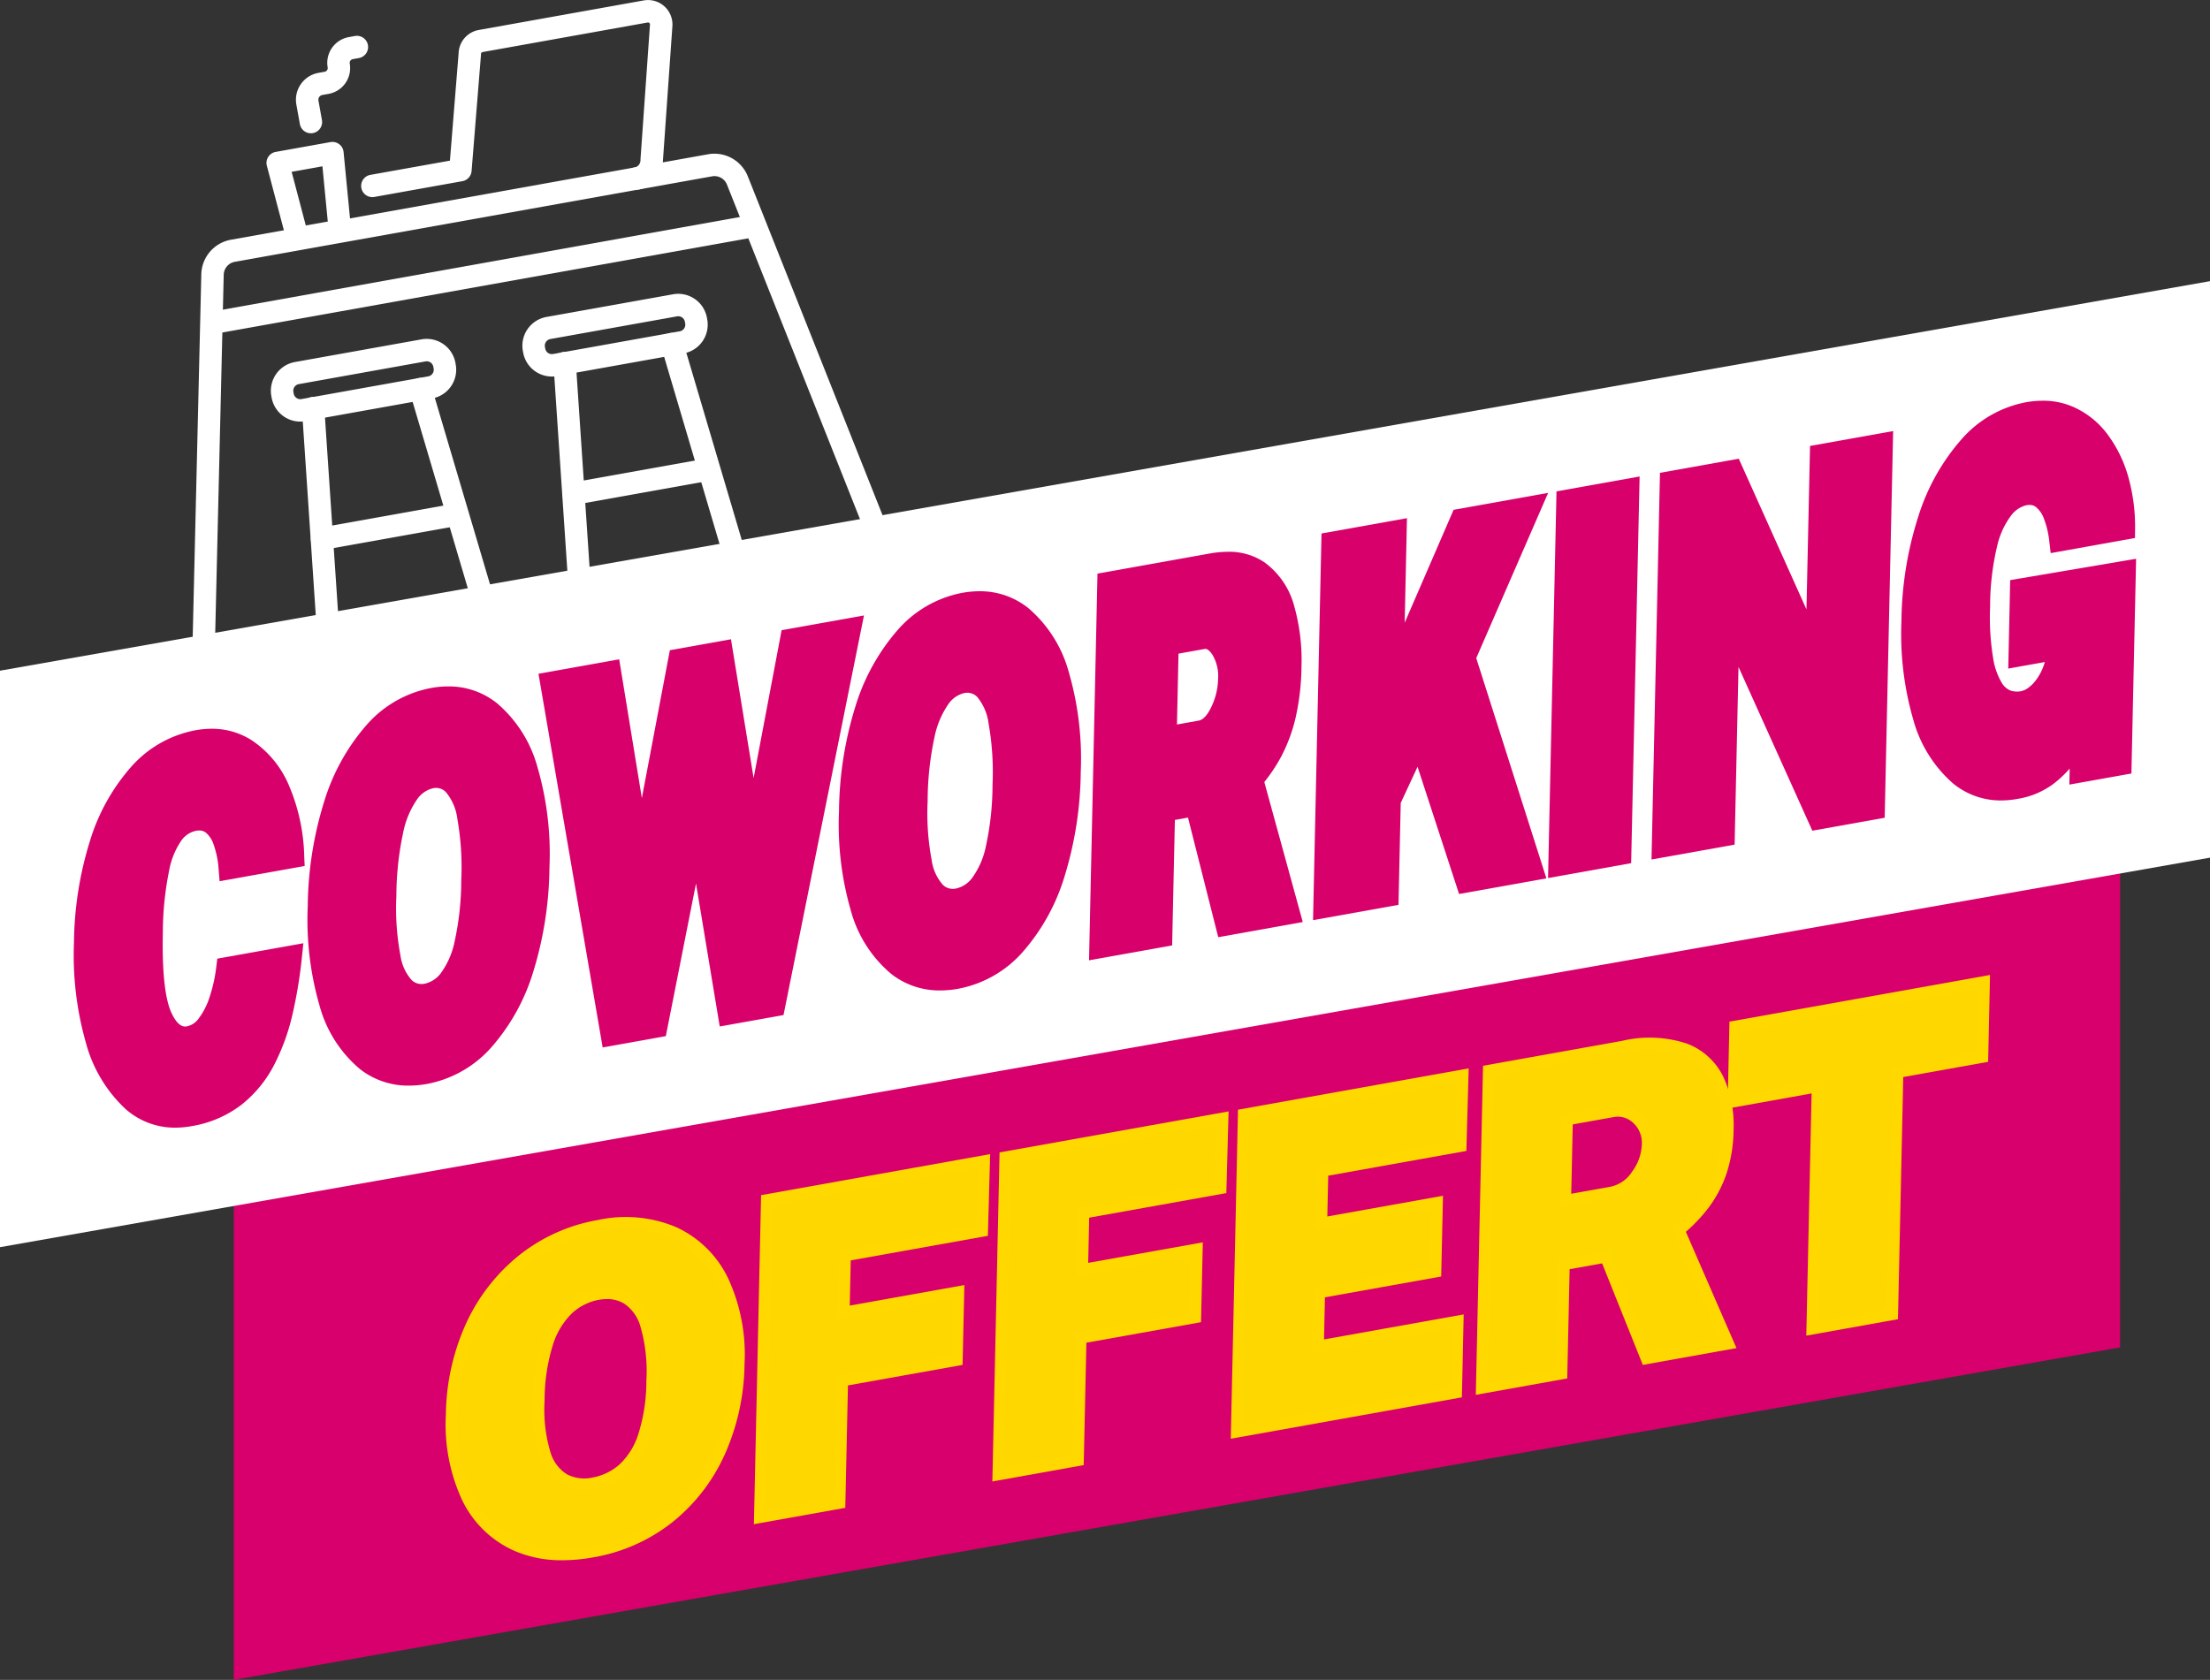 <?xml version="1.0"?>
<svg xmlns="http://www.w3.org/2000/svg" width="247.771" height="188.39" viewBox="0 0 247.771 188.39">
  <rect x="0" y="0" width="247.771" height="188.39" fill="#333333" stroke="none"/>
  <g id="Groupe_2039" data-name="Groupe 2039" transform="translate(-495.583 -128.222)">
    <g id="Groupe_2047" data-name="Groupe 2047" transform="translate(517.078 128.222)">
      <g id="Groupe_2046" data-name="Groupe 2046" transform="translate(0 17.236)">
        <g id="Groupe_2041" data-name="Groupe 2041">
          <path id="Trac&#xE9;_16260" data-name="Trac&#xE9; 16260" d="M566.065,149.139,505.512,159.99a1.257,1.257,0,1,1-.444-2.474l60.553-10.852a1.258,1.258,0,0,1,.444,2.476Z" transform="translate(-502.785 -139.808)" fill="#fff"/>
          <path id="Trac&#xE9;_16261" data-name="Trac&#xE9; 16261" d="M581.195,187.7a1.26,1.26,0,0,1-1.389-.774L563.08,144.852a1.508,1.508,0,0,0-1.663-.925l-53.518,9.59a1.51,1.51,0,0,0-1.238,1.445l-1.073,45.266a1.257,1.257,0,1,1-2.513-.06l1.073-45.266a4.031,4.031,0,0,1,3.308-3.861l53.518-9.59a4.03,4.03,0,0,1,4.443,2.472L582.142,186a1.257,1.257,0,0,1-.7,1.633A1.2,1.2,0,0,1,581.195,187.7Z" transform="translate(-503.074 -141.389)" fill="#fff"/>
        </g>
        <g id="Groupe_2043" data-name="Groupe 2043" transform="translate(8.872 20.768)">
          <path id="Trac&#xE9;_16262" data-name="Trac&#xE9; 16262" d="M527.979,164.032l-14.206,2.546a3.272,3.272,0,0,1-3.795-2.641l-.034-.191a3.273,3.273,0,0,1,2.641-3.795l14.206-2.546a3.273,3.273,0,0,1,3.795,2.641l.034.193A3.272,3.272,0,0,1,527.979,164.032Zm-14.95-1.605a.755.755,0,0,0-.61.875l.035.191a.755.755,0,0,0,.875.61l14.206-2.546a.756.756,0,0,0,.61-.876l-.035-.193a.753.753,0,0,0-.875-.609Z" transform="translate(-509.893 -157.353)" fill="#fff"/>
          <g id="Groupe_2042" data-name="Groupe 2042" transform="translate(3.483 4.378)">
            <path id="Trac&#xE9;_16263" data-name="Trac&#xE9; 16263" d="M515.909,192.575c-.046.008-.092.013-.139.017a1.258,1.258,0,0,1-1.339-1.171l-1.858-27.7a1.257,1.257,0,1,1,2.508-.169l1.859,27.7A1.258,1.258,0,0,1,515.909,192.575Z" transform="translate(-512.571 -160.22)" fill="#fff"/>
            <path id="Trac&#xE9;_16264" data-name="Trac&#xE9; 16264" d="M531.183,189.837a1.257,1.257,0,0,1-1.426-.881l-7.878-26.624a1.257,1.257,0,0,1,2.411-.713l7.878,26.623a1.258,1.258,0,0,1-.849,1.562A1.2,1.2,0,0,1,531.183,189.837Z" transform="translate(-509.785 -160.719)" fill="#fff"/>
          </g>
          <path id="Trac&#xE9;_16265" data-name="Trac&#xE9; 16265" d="M529.94,174.03,514.8,176.743a1.258,1.258,0,0,1-.444-2.476l15.136-2.712a1.258,1.258,0,0,1,.444,2.476Z" transform="translate(-508.861 -153.086)" fill="#fff"/>
        </g>
        <g id="Groupe_2045" data-name="Groupe 2045" transform="translate(37.072 15.714)">
          <path id="Trac&#xE9;_16266" data-name="Trac&#xE9; 16266" d="M549.657,160.148l-14.206,2.546a3.274,3.274,0,0,1-3.795-2.641l-.034-.193a3.272,3.272,0,0,1,2.641-3.795l14.206-2.546a3.273,3.273,0,0,1,3.793,2.641l.035.193A3.274,3.274,0,0,1,549.657,160.148Zm-14.95-1.607a.755.755,0,0,0-.61.876l.035.193a.755.755,0,0,0,.876.609l14.206-2.546a.754.754,0,0,0,.609-.876l-.034-.193a.756.756,0,0,0-.876-.609Z" transform="translate(-531.571 -153.468)" fill="#fff"/>
          <g id="Groupe_2044" data-name="Groupe 2044" transform="translate(3.483 4.378)">
            <path id="Trac&#xE9;_16267" data-name="Trac&#xE9; 16267" d="M537.587,188.69c-.045.008-.092.013-.139.017a1.256,1.256,0,0,1-1.339-1.171l-1.858-27.7a1.257,1.257,0,1,1,2.508-.168l1.858,27.7A1.257,1.257,0,0,1,537.587,188.69Z" transform="translate(-534.249 -156.335)" fill="#fff"/>
            <path id="Trac&#xE9;_16268" data-name="Trac&#xE9; 16268" d="M552.86,185.952a1.257,1.257,0,0,1-1.426-.881l-7.877-26.623a1.257,1.257,0,0,1,2.411-.714l7.878,26.623A1.258,1.258,0,0,1,553,185.92,1.3,1.3,0,0,1,552.86,185.952Z" transform="translate(-531.464 -156.834)" fill="#fff"/>
          </g>
          <path id="Trac&#xE9;_16269" data-name="Trac&#xE9; 16269" d="M551.617,170.145l-15.136,2.712a1.257,1.257,0,0,1-.444-2.474l15.136-2.712a1.257,1.257,0,1,1,.444,2.474Z" transform="translate(-530.539 -149.201)" fill="#fff"/>
        </g>
      </g>
      <path id="Trac&#xE9;_16270" data-name="Trac&#xE9; 16270" d="M548.76,149.4a1.258,1.258,0,0,1-.444-2.476.827.827,0,0,0,.68-.805c0-.026,0-.051,0-.077l1.068-15.179a.226.226,0,0,0-.264-.2l-18.5,3.315a.222.222,0,0,0-.185.219q0,.045,0,.09l-1.054,13.035a1.256,1.256,0,0,1-1.03,1.136l-9.895,1.773a1.258,1.258,0,0,1-.444-2.476l8.941-1.6.972-12.031a2.74,2.74,0,0,1,2.254-2.62l18.5-3.315a2.739,2.739,0,0,1,3.222,2.72c0,.026,0,.052,0,.078l-1.069,15.2A3.344,3.344,0,0,1,548.76,149.4Z" transform="translate(-498.685 -128.14)" fill="#fff"/>
      <path id="Trac&#xE9;_16271" data-name="Trac&#xE9; 16271" d="M517.974,151.572l-4.747.851a1.257,1.257,0,0,1-1.437-.917l-2.231-8.456a1.255,1.255,0,0,1,.993-1.557l6.135-1.1a1.257,1.257,0,0,1,1.473,1.116l.844,8.7A1.258,1.258,0,0,1,517.974,151.572Zm-4.05-1.829,2.464-.441-.6-6.194-3.451.618Z" transform="translate(-501.135 -124.458)" fill="#fff"/>
      <path id="Trac&#xE9;_16272" data-name="Trac&#xE9; 16272" d="M513.953,142.136a1.257,1.257,0,0,1-1.458-1.016l-.393-2.188a3.061,3.061,0,0,1,2.47-3.549l.7-.126a.42.42,0,0,0,.34-.487,2.935,2.935,0,0,1,2.37-3.4l.66-.118a1.257,1.257,0,1,1,.444,2.474l-.661.118a.421.421,0,0,0-.338.487,2.937,2.937,0,0,1-2.37,3.406l-.7.125a.543.543,0,0,0-.438.631l.392,2.188A1.258,1.258,0,0,1,513.953,142.136Z" transform="translate(-500.371 -127.21)" fill="#fff"/>
    </g>
    <g id="Groupe_2055" data-name="Groupe 2055" transform="translate(521.794 224.143)">
      <path id="Trac&#xE9;_16273" data-name="Trac&#xE9; 16273" d="M718.183,257.056,506.7,294.343V239.162l211.484-37.287Z" transform="translate(-506.699 -201.874)" fill="#d8006c"/>
      <g id="Groupe_2054" data-name="Groupe 2054" transform="translate(23.769 13.416)">
        <g id="Groupe_2048" data-name="Groupe 2048" transform="translate(0 27.167)">
          <path id="Trac&#xE9;_16274" data-name="Trac&#xE9; 16274" d="M541.216,270.427a14.33,14.33,0,0,1-8.513-.716,11.121,11.121,0,0,1-5.46-5.332,19.4,19.4,0,0,1-1.765-9.265,24.659,24.659,0,0,1,2.221-10.042,20.3,20.3,0,0,1,5.785-7.406,18.778,18.778,0,0,1,8.531-3.8,13.907,13.907,0,0,1,8.386.765,11.338,11.338,0,0,1,5.469,5.39,19.517,19.517,0,0,1,1.791,9.322,24.817,24.817,0,0,1-2.178,9.96,19.81,19.81,0,0,1-5.712,7.348A18.9,18.9,0,0,1,541.216,270.427Zm.167-7.675a6.847,6.847,0,0,0,3.3-1.583A8.478,8.478,0,0,0,547,257.493a20.219,20.219,0,0,0,.952-6.257,18.548,18.548,0,0,0-.679-6.19,5.219,5.219,0,0,0-2.178-3.029,4.724,4.724,0,0,0-3.254-.472,6.594,6.594,0,0,0-3.3,1.646,9.058,9.058,0,0,0-2.34,3.839,21.534,21.534,0,0,0-.965,6.484,16.963,16.963,0,0,0,.693,5.963,4.465,4.465,0,0,0,5.447,3.276Z" transform="translate(-524.82 -232.92)" fill="gold"/>
          <path id="Trac&#xE9;_16275" data-name="Trac&#xE9; 16275" d="M538.034,271.541a13.2,13.2,0,0,1-5.447-1.086,11.809,11.809,0,0,1-5.775-5.632,20.143,20.143,0,0,1-1.834-9.573,25.417,25.417,0,0,1,2.282-10.3,21.005,21.005,0,0,1,5.971-7.639,19.477,19.477,0,0,1,8.82-3.929,14.576,14.576,0,0,1,8.771.814,12.025,12.025,0,0,1,5.78,5.686,20.282,20.282,0,0,1,1.86,9.631,25.581,25.581,0,0,1-2.238,10.219,20.554,20.554,0,0,1-5.9,7.584,19.637,19.637,0,0,1-8.844,3.905h0A19.644,19.644,0,0,1,538.034,271.541Zm7.312-37.169a17.437,17.437,0,0,0-3.066.288,18.215,18.215,0,0,0-8.24,3.666,19.744,19.744,0,0,0-5.6,7.173,24.114,24.114,0,0,0-2.159,9.78,18.856,18.856,0,0,0,1.7,8.957,10.541,10.541,0,0,0,5.145,5.033,13.8,13.8,0,0,0,8.133.669h0a18.322,18.322,0,0,0,8.265-3.644,19.245,19.245,0,0,0,5.525-7.109,24.274,24.274,0,0,0,2.119-9.7,18.979,18.979,0,0,0-1.721-9.014,10.746,10.746,0,0,0-5.159-5.092A11.736,11.736,0,0,0,545.346,234.372Zm-4.9,29.282a5.24,5.24,0,0,1-2.465-.587,5.575,5.575,0,0,1-2.5-3.217,17.66,17.66,0,0,1-.732-6.2,22.282,22.282,0,0,1,1-6.681,9.74,9.74,0,0,1,2.521-4.11,7.269,7.269,0,0,1,3.618-1.8,5.386,5.386,0,0,1,3.688.546,5.845,5.845,0,0,1,2.473,3.385,19.251,19.251,0,0,1,.714,6.413,21,21,0,0,1-.99,6.463,9.157,9.157,0,0,1-2.511,3.95,7.51,7.51,0,0,1-3.609,1.73A6.825,6.825,0,0,1,540.444,263.654Zm2.594-21.4a5.3,5.3,0,0,0-.928.086,6,6,0,0,0-2.976,1.488,8.483,8.483,0,0,0-2.162,3.571,20.975,20.975,0,0,0-.929,6.282,16.452,16.452,0,0,0,.654,5.728,4.347,4.347,0,0,0,1.882,2.511,4.277,4.277,0,0,0,2.839.347h0a6.242,6.242,0,0,0,2.991-1.437,7.89,7.89,0,0,0,2.132-3.4,19.723,19.723,0,0,0,.915-6.054,18.059,18.059,0,0,0-.644-5.965,4.624,4.624,0,0,0-1.882-2.672A3.744,3.744,0,0,0,543.038,242.249Z" transform="translate(-524.97 -233.071)" fill="#ffd800"/>
        </g>
        <g id="Groupe_2049" data-name="Groupe 2049" transform="translate(34.541 20.09)">
          <path id="Trac&#xE9;_16276" data-name="Trac&#xE9; 16276" d="M552.814,232.6l24.369-4.366-.219,7.833-15.378,2.755-.141,6.4,12.85-2.3-.167,7.627-12.85,2.3-.3,13.727-8.941,1.6Z" transform="translate(-551.367 -227.449)" fill="gold"/>
          <path id="Trac&#xE9;_16277" data-name="Trac&#xE9; 16277" d="M551.522,269.134l.808-36.9,25.679-4.6-.254,9.161-15.375,2.755-.111,5.068,12.85-2.3-.2,8.953-12.85,2.3-.3,13.727Zm2.085-35.81-.749,34.249,7.634-1.37.3-13.727,12.85-2.3.137-6.3-12.85,2.3.169-7.722,15.383-2.755.181-6.5Z" transform="translate(-551.522 -227.63)" fill="#ffd800"/>
        </g>
        <g id="Groupe_2050" data-name="Groupe 2050" transform="translate(61.276 15.299)">
          <path id="Trac&#xE9;_16278" data-name="Trac&#xE9; 16278" d="M573.365,228.915l24.366-4.367-.216,7.833-15.38,2.757-.139,6.4,12.852-2.3-.167,7.627-12.853,2.3-.3,13.728-8.94,1.6Z" transform="translate(-571.919 -223.766)" fill="gold"/>
          <path id="Trac&#xE9;_16279" data-name="Trac&#xE9; 16279" d="M572.073,265.451l.808-36.9,25.677-4.6-.252,9.161-15.378,2.755-.111,5.068,12.852-2.3-.2,8.954-12.853,2.3-.3,13.727Zm2.085-35.809-.749,34.248,7.632-1.369.3-13.728,12.853-2.3.137-6.3-12.852,2.3.169-7.722,15.384-2.758.18-6.5Z" transform="translate(-572.073 -223.947)" fill="#ffd800"/>
        </g>
        <g id="Groupe_2051" data-name="Groupe 2051" transform="translate(88.008 10.476)">
          <path id="Trac&#xE9;_16280" data-name="Trac&#xE9; 16280" d="M593.136,260.814l.779-35.574,24.551-4.4-.221,7.932-15.494,2.776-.129,5.9,12.966-2.322-.168,7.726-13.036,2.336-.133,6.049,15.656-2.806-.174,7.972Z" transform="translate(-592.467 -220.059)" fill="gold"/>
          <path id="Trac&#xE9;_16281" data-name="Trac&#xE9; 16281" d="M592.622,261.775l.809-36.9,25.861-4.634-.258,9.258-15.49,2.776-.1,4.575,12.967-2.322-.2,9.053-13.035,2.336-.1,4.722,15.656-2.806-.2,9.3Zm2.087-35.809-.751,34.247,23.291-4.175.146-6.645L601.737,252.2l.161-7.377,13.036-2.336.139-6.4-12.965,2.323.157-7.23,15.5-2.777.184-6.6Z" transform="translate(-592.622 -220.24)" fill="#ffd800"/>
        </g>
        <g id="Groupe_2052" data-name="Groupe 2052" transform="translate(115.478 7.055)">
          <path id="Trac&#xE9;_16282" data-name="Trac&#xE9; 16282" d="M641.883,251.761l-9.17,1.644-4.561-11.385-4.69.84-.269,12.251-8.941,1.6.779-35.574,15.079-2.7a12.706,12.706,0,0,1,6.919.28,6.817,6.817,0,0,1,3.74,3.436,12.263,12.263,0,0,1,1.067,5.6,15.547,15.547,0,0,1-.779,4.783,12.95,12.95,0,0,1-1.934,3.632,17.751,17.751,0,0,1-2.777,2.859Zm-13.138-16.955a4.461,4.461,0,0,0,2.894-1.964,6.049,6.049,0,0,0,1.207-3.377,3.652,3.652,0,0,0-1.172-2.94,3.093,3.093,0,0,0-2.731-.822l-5.128.918-.2,9.1Z" transform="translate(-613.583 -217.46)" fill="gold"/>
          <path id="Trac&#xE9;_16283" data-name="Trac&#xE9; 16283" d="M613.738,257.643l.809-36.9,15.6-2.8a13.38,13.38,0,0,1,7.28.317,7.478,7.478,0,0,1,4.081,3.757,12.968,12.968,0,0,1,1.13,5.9,16.267,16.267,0,0,1-.816,4.984,13.675,13.675,0,0,1-2.033,3.814,18.366,18.366,0,0,1-2.5,2.647l5.673,13.04-10.5,1.884L627.9,242.9l-3.644.652-.268,12.252Zm2.087-35.809-.751,34.248,7.635-1.367.268-12.252,5.736-1.026,4.561,11.385,7.839-1.4-5.407-12.426.38-.312a17.107,17.107,0,0,0,2.676-2.754,12.368,12.368,0,0,0,1.836-3.451,14.952,14.952,0,0,0,.743-4.58,11.68,11.68,0,0,0-1-5.312,6.134,6.134,0,0,0-3.4-3.112,12.152,12.152,0,0,0-6.56-.242Zm7.281,14.822.226-10.432,5.651-1.012a3.727,3.727,0,0,1,3.282.98,4.292,4.292,0,0,1,1.387,3.437,6.7,6.7,0,0,1-1.327,3.737,5.1,5.1,0,0,1-3.311,2.23Zm1.5-9.339-.17,7.777,4.346-.778a3.806,3.806,0,0,0,2.477-1.7,5.422,5.422,0,0,0,1.089-3.017,3,3,0,0,0-.956-2.442,2.464,2.464,0,0,0-2.183-.666Z" transform="translate(-613.738 -217.61)" fill="#ffd800"/>
        </g>
        <g id="Groupe_2053" data-name="Groupe 2053" transform="translate(143.702)">
          <path id="Trac&#xE9;_16284" data-name="Trac&#xE9; 16284" d="M635.947,226.2l.186-8.416,27.906-5-.185,8.414-9.516,1.705-.594,27.16-8.967,1.608.594-27.16Z" transform="translate(-635.28 -212.006)" fill="gold"/>
          <path id="Trac&#xE9;_16285" data-name="Trac&#xE9; 16285" d="M644.262,252.636l.595-27.16-9.422,1.689.213-9.742,29.213-5.235-.213,9.741-9.516,1.705-.593,27.16Zm1.932-28.721-.595,27.16,7.66-1.374.593-27.159,9.517-1.707.155-7.087-26.6,4.767-.156,7.089Z" transform="translate(-635.434 -212.187)" fill="#ffd800"/>
        </g>
      </g>
    </g>
    <g id="Groupe_2057" data-name="Groupe 2057" transform="translate(495.583 159.753)">
      <path id="Trac&#xE9;_16286" data-name="Trac&#xE9; 16286" d="M734.321,217.027,486.55,260.712v-64.65l247.771-43.685Z" transform="translate(-486.55 -152.377)" fill="#fff"/>
      <g id="Groupe_2056" data-name="Groupe 2056" transform="translate(8.281 13.408)">
        <path id="Trac&#xE9;_16287" data-name="Trac&#xE9; 16287" d="M504.282,235.7a8.321,8.321,0,0,1-5.573-2.094,15.663,15.663,0,0,1-4.454-7.465,35.776,35.776,0,0,1-1.327-11.19,39.547,39.547,0,0,1,1.8-11.434,22.432,22.432,0,0,1,4.653-8.328,12.732,12.732,0,0,1,7.191-4.061,10.213,10.213,0,0,1,1.794-.164,8.247,8.247,0,0,1,4.458,1.27,11.383,11.383,0,0,1,4.221,5.124,21.48,21.48,0,0,1,1.7,7.923l.046,1.073-9.536,1.709-.111-1.349a10.209,10.209,0,0,0-.571-2.8,2.849,2.849,0,0,0-.9-1.331,1.161,1.161,0,0,0-.706-.209,2.137,2.137,0,0,0-.377.036A2.684,2.684,0,0,0,505,203.453a8.749,8.749,0,0,0-1.408,3.441,35.161,35.161,0,0,0-.7,6.927c-.118,5.4.44,7.833.93,8.923.48,1.069,1.006,1.612,1.562,1.612a1.312,1.312,0,0,0,.222-.021,2.149,2.149,0,0,0,1.3-.874,8.084,8.084,0,0,0,1.237-2.434,17.324,17.324,0,0,0,.744-3.38l.109-.9,9.649-1.729-.168,1.626a52.1,52.1,0,0,1-1.046,6.328,24.021,24.021,0,0,1-2.067,5.7,13.71,13.71,0,0,1-3.65,4.453,12.54,12.54,0,0,1-5.643,2.412A10.3,10.3,0,0,1,504.282,235.7Z" transform="translate(-492.916 -154.176)" fill="#d8006b"/>
        <path id="Trac&#xE9;_16288" data-name="Trac&#xE9; 16288" d="M524.412,232.081a8.753,8.753,0,0,1-5.457-1.832,14.078,14.078,0,0,1-4.548-7.108,34.666,34.666,0,0,1-1.331-11.176,40.686,40.686,0,0,1,1.845-11.751,23.4,23.4,0,0,1,4.74-8.565,12.743,12.743,0,0,1,7.243-4.159,10.874,10.874,0,0,1,1.924-.178,8.641,8.641,0,0,1,5.455,1.877,14.4,14.4,0,0,1,4.545,7.168,34.755,34.755,0,0,1,1.346,11.245,40.97,40.97,0,0,1-1.8,11.655,22.887,22.887,0,0,1-4.691,8.507,12.785,12.785,0,0,1-7.259,4.133A11.518,11.518,0,0,1,524.412,232.081Zm3.064-33.386a1.8,1.8,0,0,0-.329.031,3.018,3.018,0,0,0-1.79,1.22,10.011,10.011,0,0,0-1.587,3.777,34.43,34.43,0,0,0-.758,7.125,28.3,28.3,0,0,0,.45,6.6,5.274,5.274,0,0,0,1.266,2.8,1.585,1.585,0,0,0,1.093.441,1.921,1.921,0,0,0,.36-.035,3.09,3.09,0,0,0,1.807-1.173,9.092,9.092,0,0,0,1.556-3.575,32.3,32.3,0,0,0,.742-6.861,31.261,31.261,0,0,0-.437-6.879,5.81,5.81,0,0,0-1.283-3A1.532,1.532,0,0,0,527.476,198.695Z" transform="translate(-486.854 -155.273)" fill="#d8006b"/>
        <path id="Trac&#xE9;_16289" data-name="Trac&#xE9; 16289" d="M532.957,187.734l9.049-1.621,2.541,15.565,3.14-16.584,6.851-1.228,2.539,15.565,3.14-16.583,9.232-1.654-9.019,44.812-7.153,1.281-2.659-16.033-3.384,17.117-7.081,1.269Z" transform="translate(-480.867 -157.114)" fill="#d8006b"/>
        <path id="Trac&#xE9;_16290" data-name="Trac&#xE9; 16290" d="M570.2,223.877a8.753,8.753,0,0,1-5.46-1.833,14.078,14.078,0,0,1-4.548-7.108,34.758,34.758,0,0,1-1.331-11.176,40.673,40.673,0,0,1,1.845-11.75,23.435,23.435,0,0,1,4.742-8.566,12.748,12.748,0,0,1,7.242-4.159,10.878,10.878,0,0,1,1.923-.177,8.649,8.649,0,0,1,5.456,1.876,14.408,14.408,0,0,1,4.547,7.168,34.8,34.8,0,0,1,1.346,11.245,40.908,40.908,0,0,1-1.806,11.656,22.85,22.85,0,0,1-4.692,8.505,12.77,12.77,0,0,1-7.258,4.134A11.474,11.474,0,0,1,570.2,223.877Zm3.06-33.388a1.913,1.913,0,0,0-.328.031,3.019,3.019,0,0,0-1.79,1.22,9.991,9.991,0,0,0-1.586,3.777,34.393,34.393,0,0,0-.758,7.126,28.424,28.424,0,0,0,.449,6.6,5.282,5.282,0,0,0,1.267,2.8,1.584,1.584,0,0,0,1.091.441h0a2.042,2.042,0,0,0,.36-.034,3.094,3.094,0,0,0,1.81-1.173,9.128,9.128,0,0,0,1.555-3.575,32.48,32.48,0,0,0,.742-6.864,31.227,31.227,0,0,0-.438-6.877,5.813,5.813,0,0,0-1.281-3A1.541,1.541,0,0,0,573.256,190.49Z" transform="translate(-473.078 -157.742)" fill="#d8006b"/>
        <path id="Trac&#xE9;_16291" data-name="Trac&#xE9; 16291" d="M581.352,178.154l12.537-2.247a11.755,11.755,0,0,1,2.076-.2,7.032,7.032,0,0,1,4.134,1.2,8.863,8.863,0,0,1,3.3,4.858,22.381,22.381,0,0,1,.821,6.9,26.842,26.842,0,0,1-.671,5.714,18.2,18.2,0,0,1-1.624,4.337,18.544,18.544,0,0,1-1.869,2.811l4.311,15.7-9.476,1.7L591.5,205.515l-1.471.263-.307,14.071-9.317,1.669Zm8.911,16.921,2.444-.438c.589-.105,1.056-.817,1.344-1.4a7.568,7.568,0,0,0,.822-3.278,4.643,4.643,0,0,0-.656-2.741c-.16-.233-.471-.624-.756-.624a.526.526,0,0,0-.091.008l-2.935.526Z" transform="translate(-466.59 -158.764)" fill="#d8006b"/>
        <path id="Trac&#xE9;_16292" data-name="Trac&#xE9; 16292" d="M600.659,175.182l9.581-1.717-.256,11.725,5.484-12.663,10.6-1.9-8.061,18.531,7.865,24.7-9.79,1.754-4.655-14.268-1.887,4.057-.249,11.428-9.581,1.717Z" transform="translate(-460.781 -160.293)" fill="#d8006b"/>
        <path id="Trac&#xE9;_16293" data-name="Trac&#xE9; 16293" d="M620.911,170.885l9.317-1.669-.948,43.364-9.317,1.67Z" transform="translate(-454.687 -160.719)" fill="#d8006b"/>
        <path id="Trac&#xE9;_16294" data-name="Trac&#xE9; 16294" d="M629.828,169.985l8.835-1.584,7.59,16.9.4-18.332,9.317-1.669-.948,43.364-8.111,1.454-8.279-18.369-.435,19.93-9.317,1.669Z" transform="translate(-452.004 -161.897)" fill="#d8006b"/>
        <path id="Trac&#xE9;_16295" data-name="Trac&#xE9; 16295" d="M661.607,207.513a8.4,8.4,0,0,1-5.427-1.933,14.63,14.63,0,0,1-4.445-7.177,34.531,34.531,0,0,1-1.314-10.991,39.732,39.732,0,0,1,1.9-11.769,23.924,23.924,0,0,1,4.82-8.615,12.757,12.757,0,0,1,7.216-4.167,10.876,10.876,0,0,1,1.917-.177,8.4,8.4,0,0,1,3.373.676,9.683,9.683,0,0,1,3.912,3.14,14.524,14.524,0,0,1,2.323,4.824,20.538,20.538,0,0,1,.734,5.737l-.009,1.02-9.452,1.694-.154-1.3a10.216,10.216,0,0,0-.6-2.555,3.021,3.021,0,0,0-.916-1.329,1.1,1.1,0,0,0-.7-.219,2.064,2.064,0,0,0-.369.036,3.044,3.044,0,0,0-1.665,1.107,9.035,9.035,0,0,0-1.6,3.479,29.264,29.264,0,0,0-.787,6.788,28.23,28.23,0,0,0,.33,5.712,7.733,7.733,0,0,0,.978,2.832,2.117,2.117,0,0,0,.965.859,2.692,2.692,0,0,0,.76.118,2.066,2.066,0,0,0,.371-.033,2.015,2.015,0,0,0,.842-.366,4.057,4.057,0,0,0,.855-.835,6.041,6.041,0,0,0,.687-1.141,6.116,6.116,0,0,0,.346-.939l-4.1.734.216-9.919,14.117-2.394-.526,24.08-6.959,1.246.039-1.8a12.484,12.484,0,0,1-1.8,1.7,9.15,9.15,0,0,1-4.039,1.7A10.563,10.563,0,0,1,661.607,207.513Z" transform="translate(-445.526 -162.684)" fill="#d8006b"/>
      </g>
    </g>
  </g>
</svg>
